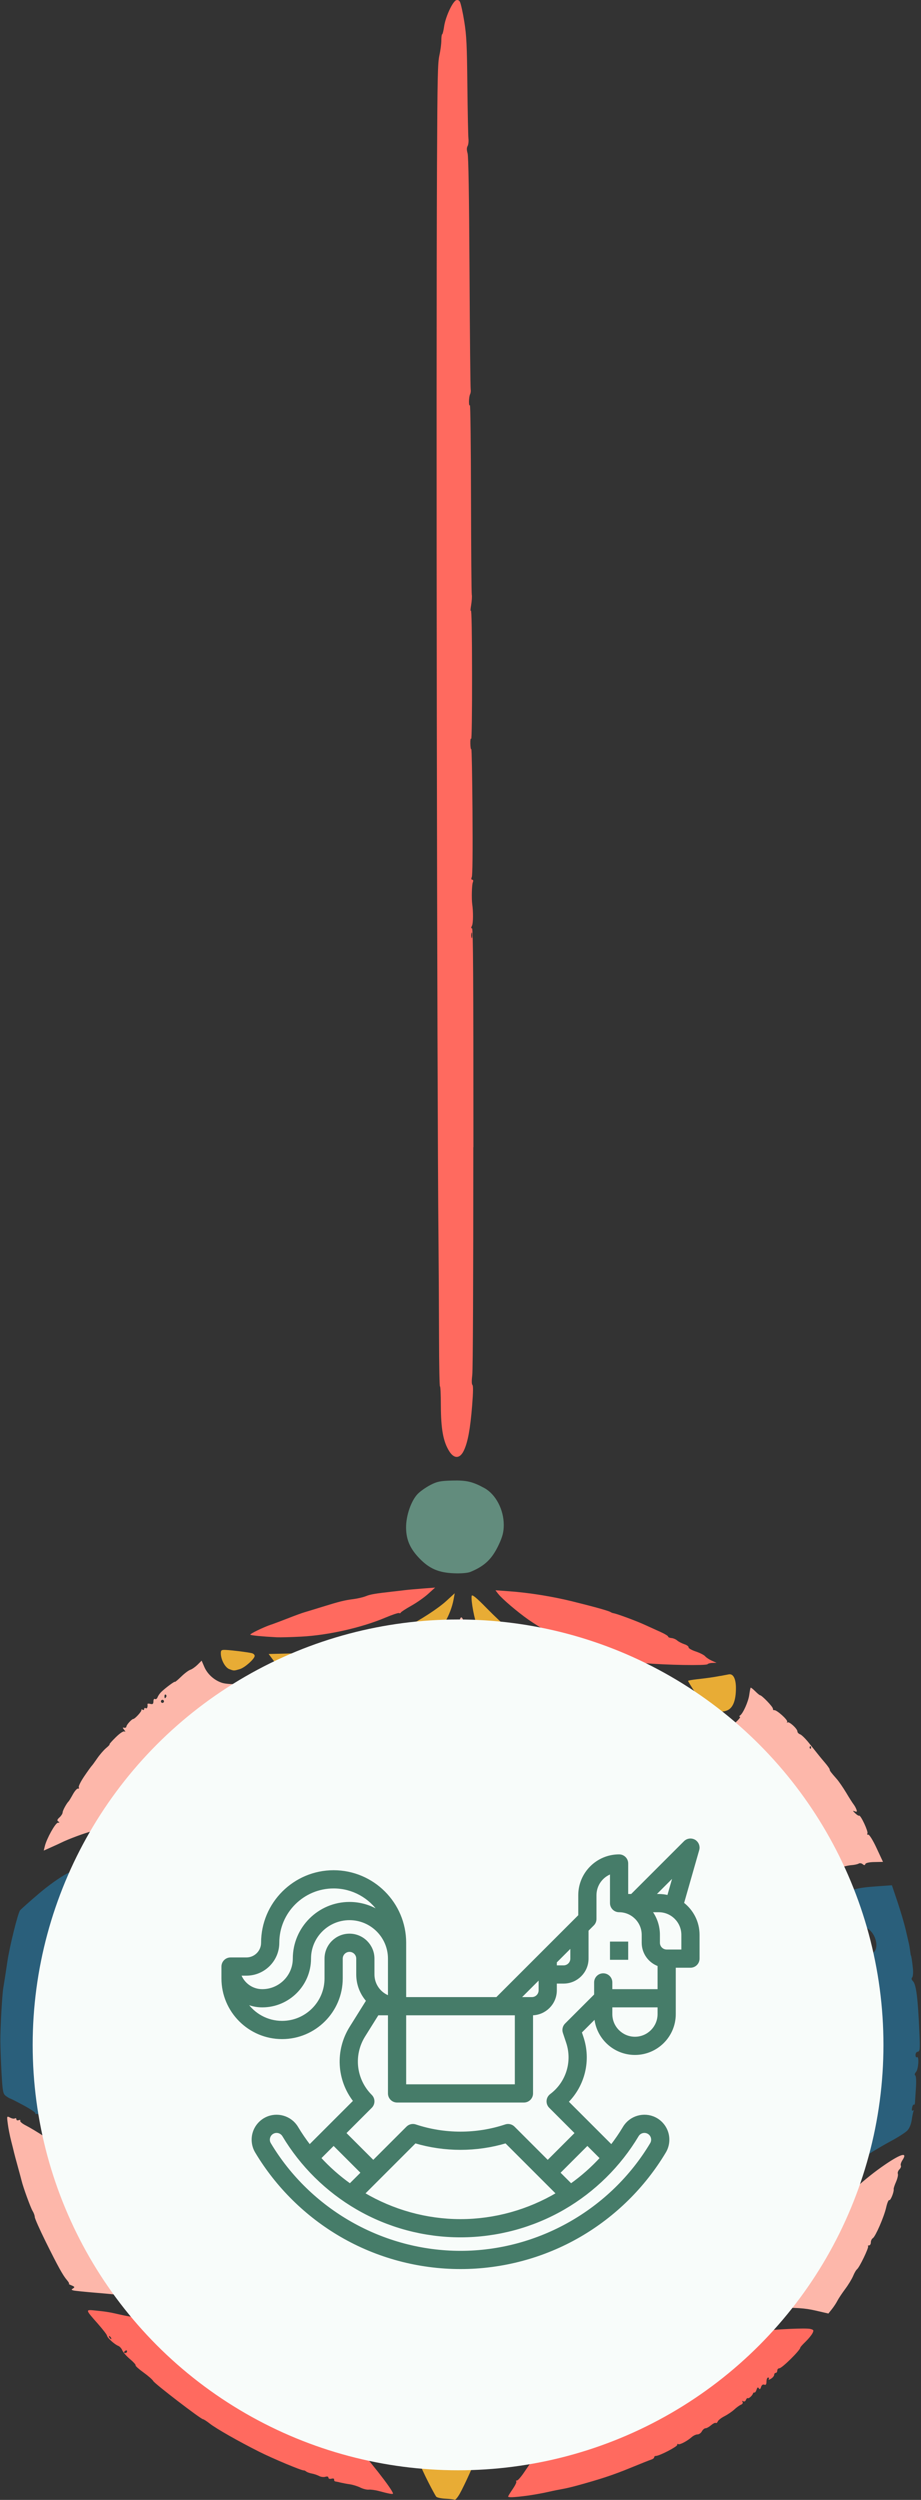 <svg xmlns="http://www.w3.org/2000/svg" width="98" height="266" viewBox="0 0 98 266" fill="none"><rect x="0" y="0" width="98" height="266" fill="#333333" stroke="none"/><g clip-path="url(#clip0_2522_2777)"><path d="M51.823 258.377C51.741 258.377 51.501 259.021 51.296 259.805C51.091 260.59 50.869 261.31 50.804 261.398C50.74 261.486 50.377 262.258 50.002 263.113C49.621 263.968 49.13 264.981 48.907 265.367C48.684 265.754 48.444 266.029 48.38 265.988C48.31 265.947 47.871 265.894 47.402 265.871C46.934 265.847 46.489 265.754 46.413 265.654C46.336 265.561 45.973 264.893 45.604 264.173C43.766 260.59 42.811 257.118 42.747 253.792C42.7 251.556 42.834 250.519 43.514 247.867C44.023 245.882 45.364 241.971 45.745 241.362C45.95 241.04 46.254 240.314 46.225 240.238C46.213 240.203 46.266 240.127 46.354 240.074C46.606 239.91 47.531 238.142 47.42 238.031C47.361 237.972 47.396 237.931 47.496 237.931C47.595 237.931 47.736 237.738 47.818 237.504C47.947 237.123 48.081 237.381 48.971 239.67C50.312 243.113 50.535 243.757 51.121 245.783C52.21 249.571 52.585 254.026 52.052 256.802C51.917 257.51 51.841 258.154 51.888 258.23C51.935 258.306 51.905 258.371 51.823 258.371V258.377ZM48.684 250.607C48.333 248.417 47.66 247.967 46.916 249.419C46.553 250.121 46.518 250.396 46.506 252.446C46.494 254.676 46.705 256.029 47.109 256.286C47.449 256.503 48.017 256.415 48.169 256.122C48.392 255.689 48.485 255.174 48.684 253.359C48.813 252.17 48.813 251.392 48.684 250.601V250.607Z" fill="#E8AC35"></path><path d="M97.669 218.317C97.522 218.317 97.417 218.457 97.417 218.656C97.417 218.855 97.487 218.949 97.569 218.896C97.821 218.738 97.733 220.173 97.47 220.465C97.329 220.623 97.294 220.776 97.388 220.834C97.481 220.893 97.511 221.461 97.458 222.198C97.411 222.895 97.364 223.592 97.358 223.738C97.353 223.891 97.3 223.984 97.235 223.943C97.177 223.908 97.089 224.054 97.048 224.277C97.001 224.523 97.036 224.64 97.136 224.576C97.23 224.517 97.259 224.54 97.212 224.622C97.165 224.704 97.077 225.12 97.019 225.542C96.954 226.004 96.773 226.467 96.55 226.695C96.351 226.906 95.561 227.415 94.793 227.825C94.026 228.235 92.925 228.885 92.34 229.271C90.923 230.208 88.399 232.24 87.819 232.907C87.093 233.744 86.267 234.787 86.238 234.904C86.221 234.962 85.898 235.343 85.518 235.753C85.137 236.162 84.821 236.566 84.821 236.648C84.821 236.953 84.528 236.602 83.913 235.554C83.568 234.962 83.017 234.189 82.689 233.832C82.362 233.475 82.121 233.159 82.156 233.124C82.192 233.089 81.799 232.614 81.29 232.064C80.78 231.514 80.288 231.11 80.195 231.168C80.101 231.227 80.072 231.197 80.125 231.11C80.283 230.852 78.409 229.195 76.558 227.954C74.316 226.449 73.127 225.817 72.494 225.805C71.985 225.793 71.083 226.069 70.919 226.291C70.872 226.355 70.304 226.759 69.66 227.199C68.395 228.053 65.989 230.43 64.905 231.882C64.536 232.374 63.781 233.627 63.224 234.664C62.668 235.7 62.182 236.578 62.141 236.619C62.1 236.66 62.012 236.619 61.954 236.52C61.889 236.42 61.714 236.168 61.561 235.952C59.705 233.381 59.242 232.761 59.073 232.62C58.961 232.532 58.809 232.333 58.721 232.187C58.066 231.028 52.128 225.056 50.646 224.066C50.078 223.691 49.422 223.381 49.188 223.381C48.667 223.381 46.933 224.722 45.405 226.303C44.169 227.579 43.941 227.843 41.669 230.577C38.882 233.938 38.524 234.377 37.751 235.425L37.008 236.426L36.651 235.993C36.451 235.758 36.083 235.231 35.831 234.827C35.204 233.832 32.973 231.069 32.791 231.069C32.709 231.069 32.645 230.975 32.645 230.858C32.645 230.624 31.72 229.757 31.474 229.757C31.386 229.757 31.363 229.681 31.421 229.593C31.474 229.505 31.404 229.429 31.257 229.429C31.111 229.429 31.035 229.359 31.087 229.277C31.14 229.195 30.683 228.697 30.074 228.17C28.692 226.988 26.912 225.583 26.783 225.583C26.731 225.583 26.526 225.43 26.321 225.243C25.805 224.763 24.886 224.511 24.283 224.687C23.563 224.892 22.186 226.127 20.681 227.919C19.463 229.365 18.228 231.145 16.705 233.633C16.36 234.195 16.026 234.658 15.962 234.658C15.897 234.658 15.716 234.47 15.569 234.242C15.417 234.014 15.218 233.879 15.118 233.938C15.019 234.002 14.978 233.979 15.031 233.897C15.083 233.815 14.849 233.452 14.515 233.094C13.473 231.988 10.931 229.617 10.457 229.306C10.211 229.142 9.784 228.803 9.514 228.551C8.677 227.766 4.139 224.833 3.904 224.921C3.781 224.968 3.723 224.944 3.77 224.874C3.817 224.798 3.249 224.417 2.511 224.019C1.773 223.621 1.135 223.299 1.088 223.293C1.041 223.293 0.842 223.176 0.649 223.036C0.321 222.807 0.28 222.591 0.168 220.664C0.104 219.499 0.045 217.96 0.04 217.239C0.028 215.846 0.221 212.263 0.356 211.49C0.473 210.787 0.596 210.003 0.783 208.738C1.012 207.157 1.902 203.556 2.136 203.27C2.241 203.141 3.12 202.356 4.086 201.531C5.111 200.652 6.381 199.745 7.125 199.358C7.828 198.995 9.122 198.51 10 198.281C11.218 197.965 11.997 197.865 13.262 197.871C15.048 197.877 16.565 198.135 17.42 198.58C17.713 198.732 18.029 198.814 18.117 198.761C18.204 198.709 18.275 198.738 18.275 198.832C18.275 198.925 18.491 199.113 18.761 199.253C19.686 199.733 21.349 201.472 22.409 203.07C22.995 203.955 23.721 204.886 24.019 205.137C25.413 206.314 26.274 206.209 27.709 204.71C29.998 202.309 31.169 201.349 33.149 200.26C33.822 199.891 34.431 199.575 34.501 199.563C34.572 199.552 34.642 199.528 34.665 199.511C34.736 199.458 35.298 199.358 36.651 199.171C37.359 199.072 38.425 199.042 39.022 199.101C40.182 199.218 42.354 199.844 43.291 200.319C43.607 200.477 44.597 201.162 45.499 201.835C46.998 202.953 48.38 204.341 49.832 206.168C50.482 206.987 51.694 207.836 52.215 207.836C52.666 207.836 53.539 206.987 54.903 205.219C56.414 203.264 57.234 202.403 58.575 201.378C59.969 200.307 61.491 199.54 62.826 199.224C63.892 198.972 65.696 198.908 66.843 199.072C68.073 199.253 70.533 200.289 71.921 201.203C73.144 202.011 74.567 203.229 74.942 203.779C75.03 203.914 75.475 204.482 75.926 205.044C76.377 205.606 77.038 206.624 77.396 207.309C77.911 208.287 78.18 208.615 78.672 208.867C79.211 209.142 79.387 209.16 79.937 208.996C80.288 208.89 80.581 208.75 80.581 208.685C80.581 208.463 84.757 204.3 85.647 203.633C86.789 202.778 88.106 202.058 89.523 201.513C91.022 200.939 91.502 200.84 93.335 200.711L94.905 200.6L95.502 202.374C95.83 203.352 96.216 204.663 96.363 205.295C96.509 205.928 96.662 206.589 96.703 206.765C96.749 206.946 96.808 207.315 96.843 207.585C96.878 207.854 96.913 208.076 96.925 208.076C96.966 208.076 97.066 208.715 97.142 209.493C97.183 209.915 97.142 210.325 97.06 210.413C96.96 210.512 96.99 210.653 97.142 210.805C97.487 211.15 97.669 212.591 97.827 216.215C97.909 218.024 97.885 218.299 97.669 218.299V218.317ZM7.166 207.263C7.061 207.327 6.979 207.409 6.979 207.45C6.979 207.585 7.125 207.52 7.242 207.333C7.313 207.216 7.289 207.186 7.172 207.263H7.166ZM7.588 205.295C7.547 205.254 7.465 205.33 7.412 205.471C7.301 205.758 7.395 205.811 7.559 205.547C7.617 205.453 7.629 205.336 7.588 205.295ZM7.81 202.784C7.717 202.784 7.635 202.86 7.635 202.948C7.635 203.035 7.67 203.111 7.705 203.111C7.74 203.111 7.822 203.035 7.881 202.948C7.939 202.86 7.904 202.784 7.81 202.784ZM8.87 211.829C8.765 213.434 9.011 216.958 9.268 217.515C9.374 217.749 9.702 218.053 9.989 218.194C10.422 218.399 10.598 218.41 10.996 218.241C11.839 217.883 11.968 217.403 11.962 214.57C11.962 212.766 11.868 211.613 11.664 210.629C11.499 209.862 11.254 209.113 11.113 208.955C10.826 208.639 10.229 208.58 9.772 208.826C9.356 209.048 8.97 210.342 8.876 211.829H8.87ZM9.883 199.253C9.836 199.206 9.76 199.323 9.713 199.505C9.667 199.686 9.661 199.839 9.696 199.839C9.813 199.839 9.971 199.341 9.877 199.253H9.883ZM10.568 198.41C10.393 198.398 10.252 198.41 10.252 198.439C10.252 198.562 10.738 198.668 10.809 198.556C10.85 198.486 10.744 198.422 10.568 198.41ZM12.811 202.186C12.237 201.695 11.388 201.542 10.797 201.823C10.539 201.946 10.188 202.309 10.018 202.637C9.737 203.158 9.725 203.311 9.901 203.902C10.059 204.429 10.241 204.645 10.744 204.903C11.095 205.085 11.482 205.225 11.593 205.219C11.997 205.202 12.46 204.938 12.87 204.499C13.192 204.154 13.274 203.896 13.262 203.311C13.25 202.713 13.157 202.485 12.811 202.186ZM33.231 229.763C33.289 229.851 33.371 229.927 33.412 229.927C33.453 229.927 33.447 229.851 33.395 229.763C33.336 229.675 33.254 229.599 33.213 229.599C33.172 229.599 33.178 229.675 33.231 229.763ZM33.775 228.557C33.746 228.539 33.57 228.416 33.389 228.282C33.073 228.053 33.073 228.053 33.348 228.381C33.506 228.569 33.588 228.768 33.523 228.826C33.465 228.885 33.459 228.937 33.512 228.937C33.629 228.937 33.851 228.604 33.769 228.551L33.775 228.557ZM33.933 229.435C33.846 229.435 33.892 229.546 34.027 229.687C34.162 229.822 34.238 230.044 34.185 230.179C34.133 230.313 34.133 230.419 34.173 230.419C34.215 230.419 34.302 230.302 34.355 230.155C34.46 229.88 34.197 229.441 33.928 229.441L33.933 229.435ZM35.491 231.83C35.55 231.888 35.602 231.841 35.602 231.719C35.602 231.596 35.556 231.549 35.491 231.607C35.432 231.666 35.432 231.765 35.491 231.824V231.83ZM35.462 218.691C35.567 219.072 35.661 219.47 35.673 219.587C35.678 219.698 35.907 219.938 36.176 220.12C36.733 220.489 36.914 220.524 36.914 220.272C36.914 220.179 36.99 220.149 37.09 220.208C37.3 220.337 37.851 219.862 38.144 219.3C38.261 219.072 38.407 218.633 38.466 218.317C38.636 217.415 38.882 214.171 38.8 213.902C38.759 213.767 38.712 213.287 38.706 212.836C38.677 211.566 38.431 210.805 37.986 210.6C37.365 210.319 36.797 210.559 36.446 211.256C36.03 212.075 35.567 213.867 35.661 214.335C35.702 214.54 35.667 214.728 35.591 214.751C35.35 214.833 35.263 217.93 35.474 218.686L35.462 218.691ZM35.122 230.6C34.9 230.185 34.8 230.155 34.853 230.53C34.876 230.682 34.987 230.84 35.099 230.875C35.257 230.928 35.263 230.87 35.122 230.6ZM39.754 205.448C39.602 204.493 39.251 203.96 38.548 203.597C37.347 202.989 36.018 203.281 35.503 204.277C35.315 204.645 35.257 205.073 35.309 205.77C35.374 206.648 35.444 206.806 35.977 207.298C36.498 207.778 36.686 207.848 37.435 207.842C37.956 207.842 38.472 207.725 38.747 207.561C39.251 207.251 39.766 206.308 39.59 206.021C39.52 205.904 39.549 205.881 39.666 205.951C39.801 206.033 39.83 205.898 39.754 205.448ZM56.098 212.321C56.039 212.38 56.086 212.432 56.209 212.432C56.332 212.432 56.379 212.386 56.32 212.321C56.262 212.263 56.162 212.263 56.104 212.321H56.098ZM56.367 210.547C56.279 210.6 56.203 210.752 56.203 210.887C56.203 211.021 56.279 211.121 56.367 211.121C56.455 211.121 56.531 210.969 56.531 210.781C56.531 210.594 56.455 210.489 56.367 210.547ZM56.578 212.327C56.525 212.38 56.619 212.421 56.795 212.415C56.988 212.409 57.023 212.368 56.894 212.315C56.777 212.269 56.637 212.274 56.578 212.327ZM57.105 211.121C57.047 211.033 56.965 210.957 56.924 210.957C56.883 210.957 56.888 211.033 56.941 211.121C56.994 211.209 57.082 211.285 57.123 211.285C57.164 211.285 57.158 211.209 57.105 211.121ZM63.834 219.289C63.951 219.611 64.044 220.02 64.05 220.202C64.05 220.383 64.173 220.7 64.314 220.899C64.659 221.39 65.292 221.361 65.778 220.834C66.58 219.968 67.218 216.707 67.136 213.867C67.089 212.181 67.043 211.923 66.756 211.706C66.234 211.314 65.707 211.402 65.122 211.988C64.349 212.76 63.892 214.335 63.746 216.753C63.658 218.182 63.681 218.861 63.834 219.289ZM65.333 204.253C64.876 204.253 64.595 204.382 64.161 204.786C63.453 205.459 63.154 206.42 63.424 207.21C63.623 207.801 64.226 208.492 64.823 208.802C65.022 208.908 65.397 208.99 65.66 208.99C66.597 208.99 67.657 207.719 67.657 206.601C67.657 205.371 66.551 204.253 65.338 204.247L65.333 204.253ZM83.076 220.975C83.035 221.133 83.035 221.355 83.076 221.467C83.123 221.578 83.158 221.449 83.152 221.18C83.152 220.91 83.111 220.817 83.07 220.981L83.076 220.975ZM83.246 213.135C83.187 213.194 83.187 213.293 83.246 213.352C83.304 213.41 83.357 213.363 83.357 213.24C83.357 213.118 83.31 213.071 83.246 213.129V213.135ZM83.503 216.402C83.386 216.203 83.252 216.074 83.211 216.121C83.17 216.162 83.263 216.326 83.427 216.484C83.708 216.753 83.714 216.748 83.503 216.408V216.402ZM92.498 205.33C91.69 204.645 90.624 204.839 90.062 205.764C89.564 206.578 89.635 207.151 90.32 207.79C90.741 208.188 91.046 208.334 91.426 208.328C92.205 208.311 93.002 207.901 93.177 207.427C93.412 206.806 93.095 205.834 92.498 205.33ZM93.09 212.866C92.966 212.163 92.779 211.484 92.668 211.355C92.375 211.004 91.608 211.068 91.128 211.49C90.612 211.935 90.314 213.012 90.056 215.372C89.951 216.314 89.845 217.234 89.81 217.415C89.781 217.597 89.752 218.135 89.746 218.609C89.74 219.201 89.675 219.441 89.552 219.365C89.453 219.306 89.488 219.435 89.635 219.652C89.781 219.874 89.863 220.085 89.828 220.126C89.787 220.167 89.716 220.758 89.67 221.443C89.594 222.532 89.623 222.743 89.916 223.118C90.097 223.352 90.396 223.545 90.571 223.545C91.011 223.545 91.655 222.872 92.03 222.011C92.358 221.273 92.908 219.101 93.095 217.825C93.312 216.338 93.306 214.113 93.09 212.872V212.866Z" fill="#2A5F7B"></path><path d="M50.364 122.074C50.364 136.12 50.323 145.734 50.253 146.296C50.177 146.94 50.183 147.274 50.271 147.368C50.358 147.461 50.353 148.094 50.241 149.522C50.042 152.04 49.779 153.468 49.351 154.358C48.935 155.225 48.315 155.248 47.794 154.405C47.161 153.387 46.921 152.069 46.909 149.546C46.909 148.345 46.862 147.432 46.816 147.526C46.769 147.619 46.722 145.225 46.716 142.215C46.71 139.2 46.681 134.569 46.658 131.922C46.499 115.324 46.394 39.403 46.499 17.529C46.546 8.068 46.576 6.686 46.757 5.878C46.868 5.375 46.962 4.666 46.962 4.303C46.962 3.94 47.003 3.647 47.05 3.647C47.097 3.647 47.191 3.279 47.255 2.822C47.39 1.885 48.04 0.404 48.467 0.064C48.625 -0.059 48.842 -0 48.941 0.199C49.041 0.398 49.252 1.352 49.404 2.312C49.644 3.817 49.685 4.754 49.732 9.128C49.761 11.915 49.814 14.432 49.843 14.725C49.878 15.012 49.843 15.375 49.761 15.527C49.65 15.738 49.65 15.931 49.755 16.323C49.849 16.68 49.913 20.609 49.96 29.005C49.995 35.697 50.054 41.294 50.083 41.447C50.112 41.599 50.083 41.827 50.019 41.956C49.954 42.085 49.902 42.436 49.902 42.746C49.902 43.057 49.949 43.215 50.001 43.109C50.054 43.004 50.107 47.425 50.118 52.934C50.13 58.443 50.165 63.098 50.2 63.28C50.236 63.461 50.2 63.959 50.13 64.398C50.054 64.831 50.048 65.089 50.107 64.972C50.177 64.831 50.224 67.355 50.23 71.787C50.236 75.862 50.194 78.737 50.136 78.619C50.077 78.508 50.036 78.737 50.048 79.135C50.06 79.533 50.101 79.784 50.148 79.703C50.194 79.615 50.247 82.583 50.276 86.301C50.306 90.751 50.282 93.145 50.2 93.327C50.124 93.497 50.142 93.602 50.253 93.608C50.358 93.614 50.382 93.725 50.312 93.889C50.206 94.123 50.165 95.634 50.247 96.196C50.364 96.998 50.353 98.233 50.23 98.479C50.118 98.708 50.112 98.778 50.23 98.784C50.341 98.784 50.376 103.977 50.376 122.074H50.364ZM50.171 99.281C50.13 99.416 50.13 99.638 50.171 99.773C50.212 99.908 50.247 99.797 50.247 99.527C50.247 99.258 50.212 99.147 50.171 99.281Z" fill="#FF6A5F"></path><path d="M53.017 169.605L52.719 169.213L54.177 169.318C56.303 169.471 58.809 169.874 60.952 170.407C63.3 170.987 64.747 171.397 64.957 171.526C65.045 171.584 65.192 171.643 65.285 171.654C65.666 171.719 67.651 172.451 68.559 172.866C69.098 173.112 69.888 173.469 70.316 173.663C70.743 173.856 71.094 174.072 71.094 174.143C71.094 174.213 71.253 174.277 71.44 174.295C71.627 174.307 71.909 174.424 72.055 174.553C72.201 174.681 72.541 174.857 72.816 174.951C73.085 175.039 73.29 175.191 73.267 175.284C73.249 175.378 73.589 175.577 74.028 175.724C74.468 175.87 74.924 176.104 75.035 176.239C75.147 176.373 75.469 176.584 75.744 176.707L76.248 176.93L75.808 176.941C75.568 176.947 75.334 177.012 75.293 177.076C75.188 177.246 70.755 177.17 68.553 176.959C67.558 176.865 66.012 176.602 65.121 176.368C63.575 175.969 61.549 175.296 60.911 174.962C60.753 174.88 60.548 174.851 60.46 174.91C60.372 174.962 60.302 174.927 60.302 174.834C60.302 174.74 60.232 174.658 60.144 174.658C59.933 174.658 57.415 173.165 56.244 172.351C55.073 171.531 53.416 170.12 53.023 169.605H53.017Z" fill="#FF6A5F"></path><path d="M28.896 172.854C29.119 172.778 29.892 172.486 30.612 172.205C31.332 171.923 32.141 171.625 32.41 171.549C32.679 171.473 33.528 171.209 34.29 170.975C36.099 170.413 36.655 170.272 37.627 170.149C38.072 170.091 38.658 169.95 38.933 169.839C39.402 169.646 39.935 169.558 41.809 169.347C42.213 169.3 42.804 169.236 43.114 169.195C43.431 169.154 44.274 169.084 44.994 169.025L46.3 168.926L45.562 169.593C45.158 169.962 44.35 170.53 43.764 170.858C43.179 171.186 42.675 171.514 42.646 171.584C42.617 171.66 42.535 171.683 42.465 171.637C42.394 171.596 41.738 171.812 41.006 172.123C38.465 173.194 34.922 173.996 32.07 174.143C30.993 174.201 29.816 174.23 29.453 174.213C27.883 174.131 26.718 174.02 26.636 173.938C26.554 173.856 28.065 173.124 28.879 172.854H28.896Z" fill="#FF6A5F"></path><path d="M48.275 167.403C46.682 167.338 45.704 166.917 44.667 165.857C43.642 164.803 43.221 163.855 43.209 162.555C43.197 161.261 43.76 159.651 44.468 158.937C44.737 158.667 45.329 158.252 45.792 158.012C46.494 157.643 46.869 157.567 48.122 157.537C49.627 157.496 50.295 157.654 51.536 158.334C52.748 158.995 53.609 160.635 53.603 162.262C53.603 163.006 53.474 163.498 53.088 164.329C52.368 165.875 51.589 166.624 50.06 167.256C49.768 167.379 49.047 167.438 48.263 167.403H48.275Z" fill="#628C7D"></path><path d="M52.632 174.604C51.66 174.54 51.373 174.3 50.81 173.094C50.494 172.414 50.096 170.301 50.19 169.809C50.225 169.616 50.705 170.008 51.794 171.126C52.649 171.999 53.697 172.982 54.131 173.31L54.91 173.907L54.213 174.282C53.674 174.575 53.317 174.645 52.638 174.598L52.632 174.604Z" fill="#E8AC35"></path><path d="M76.65 178.329C76.966 178.27 77.371 178.194 77.552 178.159C78.032 178.071 78.319 178.645 78.308 179.687C78.296 180.888 78.021 181.637 77.493 181.936C76.89 182.275 75.942 182.135 75.233 181.596C74.911 181.35 74.326 180.653 73.933 180.039C73.535 179.43 73.213 178.897 73.213 178.856C73.213 178.815 73.635 178.739 74.156 178.68C75.268 178.557 75.871 178.47 76.65 178.323V178.329Z" fill="#E8AC35"></path><path d="M68.225 181.351C66.591 181.362 65.619 180.73 64.811 179.126C64.442 178.4 64.472 178.201 64.917 178.33C65.42 178.476 66.351 178.564 69.098 178.734C70.386 178.815 71.469 178.909 71.504 178.944C71.668 179.108 70.55 180.484 69.918 180.888C69.35 181.251 69.016 181.345 68.231 181.351H68.225Z" fill="#E8AC35"></path><path d="M24.4 177.603C23.949 177.433 23.498 176.59 23.498 175.917C23.498 175.583 23.574 175.536 24.031 175.56C24.751 175.595 26.455 175.812 26.812 175.911C26.971 175.952 27.099 176.081 27.099 176.192C27.099 176.508 26.057 177.439 25.53 177.597C24.886 177.791 24.892 177.791 24.406 177.603H24.4Z" fill="#E8AC35"></path><path d="M58.995 179.142C58.375 179.001 57.397 178.229 57.051 177.602C56.647 176.87 56.161 175.383 56.231 175.09C56.272 174.926 56.671 175.084 57.672 175.664C59.054 176.46 60.483 177.081 61.267 177.222C61.49 177.263 61.771 177.391 61.894 177.508C62.07 177.684 61.97 177.807 61.32 178.229C60.887 178.504 60.272 178.849 59.962 178.984C59.645 179.124 59.212 179.195 58.99 179.148L58.995 179.142Z" fill="#E8AC35"></path><path d="M44.596 174.324C43.929 174.324 43.531 174.231 43.056 173.938L42.412 173.546L43.138 173.183C44.702 172.392 46.599 171.163 47.472 170.367L48.385 169.529L48.268 170.173C47.969 171.819 46.874 173.716 46.008 174.096C45.727 174.219 45.088 174.319 44.596 174.324Z" fill="#E8AC35"></path><path d="M33.78 175.91C33.891 175.98 33.171 177.028 32.709 177.467C32.457 177.707 32.064 177.983 31.836 178.07C31.613 178.158 31.198 178.24 30.911 178.24C30.36 178.252 30.126 178.053 29.154 176.753L28.586 175.992L31.151 175.933C32.562 175.898 33.739 175.892 33.774 175.91H33.78Z" fill="#E8AC35"></path><path d="M37.276 177.023C36.544 176.801 35.438 176.063 35.438 175.794C35.438 175.712 35.602 175.606 35.806 175.56C36.011 175.513 36.667 175.366 37.27 175.232C37.873 175.097 38.793 174.839 39.308 174.658C39.829 174.476 40.345 174.324 40.462 174.324C40.766 174.324 40.719 174.775 40.327 175.589C39.952 176.356 39.542 176.695 38.594 177.023C38.102 177.193 37.856 177.193 37.282 177.017L37.276 177.023Z" fill="#E8AC35"></path><path d="M91.21 241.45C91.11 241.509 90.922 241.825 90.788 242.153C90.653 242.481 90.267 243.119 89.927 243.57C89.593 244.021 89.219 244.583 89.101 244.817C88.984 245.051 88.721 245.449 88.516 245.707L88.147 246.17L86.771 245.853C85.658 245.596 84.791 245.537 82.209 245.543C79.586 245.543 78.672 245.613 77.079 245.924C75.246 246.275 72.711 246.931 71.985 247.241C71.803 247.317 71.434 247.475 71.165 247.592C70.895 247.709 70.614 247.791 70.544 247.774C70.257 247.704 66.269 249.46 64.6 250.391C63.623 250.935 62.785 251.427 62.738 251.486C62.691 251.544 62.44 251.702 62.182 251.837C61.918 251.972 61.491 252.282 61.233 252.522C60.976 252.762 60.706 252.967 60.648 252.979C60.419 253.008 58.545 254.63 57.491 255.713C56.894 256.328 56.039 257.341 55.588 257.973C54.452 259.56 53.398 261.316 53.492 261.468C53.533 261.539 53.474 261.591 53.363 261.591C53.211 261.591 53.281 261.17 53.609 260.069C53.855 259.232 54.183 257.973 54.335 257.276C54.698 255.578 54.698 251.948 54.335 249.876C54.048 248.23 53.304 245.174 53.129 244.887C53.07 244.794 53 244.577 52.971 244.401C52.941 244.226 52.842 243.991 52.742 243.869C52.643 243.751 52.602 243.652 52.654 243.652C52.766 243.652 52.151 242.106 51.226 240.057C50.839 239.202 50.289 237.949 50.002 237.276C49.715 236.603 49.281 235.754 49.03 235.396C48.702 234.916 48.45 234.729 48.087 234.694C47.671 234.653 47.489 234.77 46.927 235.437C46.558 235.871 45.985 236.772 45.651 237.44C45.317 238.107 44.866 238.927 44.649 239.272C44.433 239.612 44.257 239.998 44.257 240.127C44.257 240.256 44.199 240.385 44.122 240.414C43.935 240.49 42.922 242.902 42.213 244.963C41.241 247.797 40.521 251.269 40.492 253.301C40.462 255.385 40.515 256.357 40.749 257.838C40.896 258.758 40.984 259.595 40.954 259.688C40.925 259.782 40.445 259.29 39.889 258.588C37.804 255.953 34.472 252.85 31.772 251.035C29.811 249.718 28.897 249.22 26.268 248.031C23.621 246.837 17.853 244.963 16.125 244.735C15.809 244.694 15.183 244.583 14.738 244.495C14.287 244.407 13.812 244.331 13.672 244.331C13.537 244.331 13.262 244.296 13.063 244.249C12.864 244.202 11.652 244.079 10.363 243.974C9.081 243.869 7.921 243.751 7.787 243.71C7.576 243.646 7.576 243.617 7.787 243.488C7.974 243.371 7.945 243.312 7.617 243.178C7.394 243.09 7.265 243.014 7.336 243.008C7.4 243.008 7.312 242.832 7.137 242.627C6.697 242.124 6.176 241.175 4.841 238.482C4.215 237.212 3.699 236.052 3.699 235.9C3.699 235.748 3.594 235.461 3.471 235.262C3.266 234.94 2.458 232.721 2.3 232.047C2.265 231.907 2.089 231.24 1.902 230.566C1.714 229.893 1.533 229.208 1.497 229.05C1.462 228.892 1.322 228.33 1.187 227.803C1.052 227.276 0.888 226.456 0.83 225.988C0.719 225.15 0.724 225.139 1.07 225.32C1.263 225.426 1.497 225.467 1.585 225.408C1.673 225.355 1.743 225.396 1.743 225.502C1.743 225.607 1.855 225.648 1.995 225.595C2.136 225.543 2.206 225.566 2.153 225.654C2.101 225.742 2.37 225.97 2.756 226.163C3.143 226.357 4.068 226.913 4.812 227.399C5.556 227.885 6.206 228.277 6.252 228.277C6.299 228.277 6.645 228.517 7.02 228.81C9.707 230.9 13.28 234.313 14.521 235.988C15.206 236.907 15.434 237.106 15.809 237.106C16.395 237.106 17.156 236.462 17.718 235.496C17.964 235.08 18.708 233.927 19.375 232.937C21.021 230.502 22.707 228.376 24.259 226.772C24.757 226.257 24.886 226.198 25.132 226.368C25.717 226.778 28.306 229.032 28.874 229.624C29.196 229.963 29.553 230.238 29.658 230.238C29.764 230.238 29.858 230.314 29.858 230.414C29.858 230.514 30.144 230.894 30.49 231.275C31.919 232.82 32.305 233.277 32.311 233.4C32.311 233.476 32.405 233.482 32.516 233.418C32.627 233.353 32.668 233.359 32.604 233.429C32.539 233.5 33.055 234.302 33.746 235.215C34.437 236.128 35.11 237.071 35.233 237.311C35.356 237.551 35.538 237.733 35.637 237.715C35.731 237.697 35.813 237.826 35.819 238.002C35.831 238.4 36.814 239.091 37.189 238.956C37.663 238.786 37.903 238.541 38.887 237.194C39.414 236.474 39.894 235.812 39.965 235.724C40.872 234.524 41.282 233.868 41.183 233.775C41.118 233.71 41.142 233.681 41.241 233.71C41.388 233.757 42.846 232.194 43.355 231.439C43.443 231.304 43.742 230.964 44.011 230.683C44.281 230.402 44.872 229.735 45.317 229.208C45.768 228.681 46.377 228.025 46.67 227.744C46.962 227.463 47.167 227.147 47.126 227.03C47.08 226.913 47.156 226.813 47.296 226.813C47.437 226.813 47.917 226.444 48.374 225.994C48.825 225.543 49.229 225.174 49.27 225.174C49.311 225.174 50.054 225.789 50.927 226.544C52.801 228.166 55.049 230.467 56.543 232.288C57.784 233.804 59.957 236.714 59.957 236.866C59.957 236.925 59.875 236.919 59.769 236.854C59.652 236.784 59.623 236.808 59.699 236.93C59.763 237.036 59.88 237.083 59.951 237.036C60.027 236.989 60.314 237.311 60.595 237.744C61.473 239.114 62.047 239.436 62.598 238.886C62.762 238.722 62.896 238.517 62.896 238.435C62.896 238.277 64.829 235.478 66.404 233.353C67.282 232.17 69.636 229.635 70.679 228.757C70.954 228.523 71.516 228.136 71.926 227.896L72.664 227.463L74.971 229.179C76.242 230.121 77.917 231.538 78.695 232.329C80.253 233.915 81.887 235.941 82.601 237.194C83.24 238.301 83.942 238.921 84.575 238.921C85.207 238.921 85.67 238.5 87.526 236.404C89.909 233.716 92.018 231.79 94.214 230.297C95.906 229.149 96.597 228.974 96.029 229.846C95.877 230.074 95.8 230.338 95.853 230.426C95.906 230.514 95.841 230.695 95.701 230.836C95.566 230.97 95.49 231.181 95.537 231.304C95.584 231.427 95.496 231.807 95.344 232.159C95.192 232.504 95.074 232.855 95.092 232.932C95.15 233.201 94.758 234.185 94.624 234.103C94.547 234.056 94.401 234.407 94.296 234.875C94.061 235.906 93.159 237.973 92.873 238.154C92.755 238.224 92.662 238.429 92.662 238.605C92.662 238.781 92.574 238.921 92.469 238.921C92.363 238.921 92.316 238.962 92.369 239.015C92.48 239.126 91.432 241.304 91.192 241.456L91.21 241.45ZM12.266 233.903C12.208 233.962 12.208 234.062 12.266 234.12C12.325 234.179 12.378 234.132 12.378 234.009C12.378 233.886 12.331 233.839 12.266 233.898V233.903ZM23.574 231.626C23.17 232.241 23.322 232.879 23.972 233.312C24.277 233.517 24.704 233.687 24.921 233.687C25.518 233.687 26.116 232.996 26.116 232.305C26.116 230.929 24.347 230.455 23.58 231.626H23.574ZM39.391 251.726C38.694 251.216 38.425 251.17 38.331 251.521C38.284 251.697 38.319 251.837 38.407 251.837C38.495 251.837 38.518 251.907 38.466 252.001C38.407 252.095 38.477 252.118 38.624 252.065C38.817 251.989 38.834 251.913 38.7 251.749C38.553 251.574 38.594 251.568 38.94 251.726C39.168 251.831 39.362 252.007 39.362 252.118C39.362 252.411 39.643 252.522 39.742 252.27C39.789 252.147 39.631 251.907 39.391 251.732V251.726ZM50.646 230.25C50.558 230.115 50.488 230.063 50.482 230.139C50.482 230.215 50.365 230.156 50.224 230.016C49.961 229.752 48.907 229.67 48.585 229.881C48.303 230.069 48.028 230.677 48.028 231.105C48.028 231.562 48.544 232.165 49.117 232.381C49.34 232.463 49.586 232.533 49.662 232.533C49.738 232.533 50.031 232.34 50.306 232.112C50.699 231.778 50.81 231.562 50.81 231.087C50.81 230.759 50.734 230.379 50.646 230.244V230.25ZM56.607 243.939C56.548 243.775 56.455 243.687 56.402 243.74C56.349 243.792 56.402 243.921 56.513 244.032C56.677 244.191 56.695 244.173 56.607 243.939ZM66.931 237.258C67.001 237.141 66.978 237.112 66.861 237.188C66.755 237.252 66.673 237.334 66.673 237.375C66.673 237.51 66.82 237.446 66.937 237.258H66.931ZM66.345 237.212C66.345 237.346 66.492 237.282 66.609 237.094C66.679 236.977 66.656 236.948 66.539 237.024C66.433 237.089 66.351 237.171 66.351 237.212H66.345ZM66.597 236.409C66.439 236.351 66.392 236.398 66.451 236.556C66.556 236.831 66.615 236.849 66.744 236.644C66.79 236.562 66.726 236.456 66.597 236.409ZM67.218 236.21C67.118 235.953 66.837 235.882 66.837 236.117C66.837 236.199 66.943 236.304 67.072 236.351C67.23 236.409 67.276 236.363 67.218 236.204V236.21ZM73.542 232.873C73.068 232.621 72.119 232.674 71.821 232.978C71.674 233.125 71.481 233.429 71.393 233.652C71.276 233.956 71.305 234.161 71.51 234.471C71.663 234.7 71.967 235.057 72.195 235.268C72.424 235.478 72.769 235.648 72.974 235.648C73.349 235.648 74.192 234.817 74.192 234.448C74.192 233.921 73.817 233.014 73.542 232.867V232.873Z" fill="#FDB7AA"></path><path d="M19.152 247.609C19.217 247.668 19.264 247.773 19.252 247.843C19.229 247.978 20.962 248.558 21.401 248.563C21.553 248.563 21.7 248.622 21.729 248.692C21.758 248.763 22.338 249.032 23.012 249.289C23.685 249.547 24.68 249.974 25.219 250.238C26.168 250.7 30.776 253.687 31.104 254.055C31.192 254.155 31.819 254.682 32.492 255.226C33.833 256.304 36.252 258.511 37.376 259.682C39.016 261.392 41.815 264.951 41.815 265.326C41.815 265.426 41.405 265.349 40.263 265.045C39.906 264.951 39.443 264.887 39.238 264.91C39.033 264.934 38.629 264.828 38.342 264.688C38.049 264.541 37.552 264.389 37.241 264.342C36.925 264.301 36.486 264.214 36.258 264.161C36.035 264.102 35.777 264.05 35.684 264.038C35.596 264.026 35.537 263.938 35.555 263.839C35.572 263.734 35.455 263.693 35.268 263.745C35.081 263.792 34.946 263.745 34.946 263.634C34.946 263.517 34.823 263.482 34.624 263.54C34.448 263.599 34.144 263.558 33.956 263.458C33.763 263.359 33.417 263.236 33.177 263.195C32.943 263.154 32.674 263.054 32.58 262.978C32.486 262.902 32.375 262.849 32.328 262.861C32.158 262.914 29.061 261.62 27.579 260.876C25.325 259.74 23.012 258.423 22.326 257.884C21.998 257.627 21.671 257.416 21.6 257.416C21.378 257.416 16.471 253.651 16.312 253.359C16.23 253.206 15.756 252.791 15.258 252.434C14.761 252.076 14.386 251.737 14.427 251.678C14.462 251.62 14.193 251.321 13.829 251.017C13.466 250.712 13.098 250.296 13.016 250.092C12.934 249.887 12.74 249.67 12.582 249.611C12.196 249.465 11.388 248.733 11.388 248.528C11.388 248.441 10.96 247.878 10.439 247.287C9.045 245.706 9.051 245.741 10.181 245.853C11.165 245.952 11.651 246.022 12.371 246.192C13.619 246.485 14.263 246.579 14.398 246.497C14.479 246.444 14.497 246.485 14.438 246.584C14.374 246.69 14.45 246.766 14.62 246.766C15.018 246.766 15.516 246.866 15.809 246.988C16.113 247.117 17.56 247.492 18.38 247.656C18.491 247.679 18.631 247.75 18.696 247.808C18.76 247.873 18.912 247.919 19.035 247.919C19.17 247.919 19.217 247.837 19.147 247.714C19.082 247.603 19.082 247.556 19.147 247.621L19.152 247.609ZM11.803 248.727C11.751 248.64 11.663 248.563 11.622 248.563C11.581 248.563 11.587 248.64 11.639 248.727C11.698 248.815 11.78 248.891 11.821 248.891C11.862 248.891 11.856 248.815 11.803 248.727ZM13.355 250.121C13.267 250.179 13.191 250.256 13.191 250.297C13.191 250.337 13.267 250.367 13.355 250.367C13.443 250.367 13.519 250.291 13.519 250.191C13.519 250.092 13.443 250.062 13.355 250.121Z" fill="#FF6A5F"></path><path d="M78.847 255.871C78.694 255.93 78.378 256.158 78.144 256.375C77.904 256.597 77.435 256.919 77.09 257.095C76.75 257.27 76.428 257.516 76.375 257.651C76.323 257.78 76.229 257.856 76.159 257.809C76.088 257.768 75.866 257.879 75.661 258.055C75.456 258.231 75.192 258.377 75.075 258.377C74.958 258.377 74.783 258.523 74.683 258.705C74.589 258.886 74.379 259.033 74.215 259.033C74.051 259.033 73.781 259.162 73.6 259.32C73.114 259.753 72.282 260.18 72.165 260.063C72.106 260.005 72.06 260.046 72.06 260.151C72.06 260.338 70.162 261.322 69.793 261.322C69.688 261.322 69.606 261.386 69.606 261.468C69.606 261.55 69.477 261.656 69.319 261.703C69.161 261.749 68.142 262.159 67.053 262.604C65.226 263.354 63.914 263.787 61.349 264.49C60.81 264.636 60.16 264.788 59.909 264.829C59.657 264.87 58.919 265.017 58.275 265.163C57.625 265.309 56.618 265.485 56.032 265.561C54.662 265.737 54.07 265.76 54.07 265.643C54.07 265.59 54.287 265.233 54.556 264.847C54.82 264.46 54.995 264.097 54.937 264.039C54.878 263.98 54.914 263.933 55.013 263.933C55.113 263.933 55.476 263.512 55.821 262.991C57.367 260.69 58.509 259.302 60.365 257.458C62.643 255.192 64.763 253.699 67.884 252.159C69.676 251.275 73.822 249.595 74.584 249.448C74.753 249.413 75.122 249.314 75.403 249.22C76.44 248.88 79.549 248.207 80.738 248.061C82.571 247.838 85.757 247.692 86.225 247.809C86.588 247.903 86.611 247.955 86.448 248.277C86.342 248.476 86.014 248.88 85.71 249.173C85.405 249.466 85.159 249.741 85.159 249.788C85.171 250.057 83.209 251.995 82.928 251.995C82.805 251.995 82.706 252.106 82.706 252.241C82.706 252.376 82.629 252.487 82.542 252.487C82.454 252.487 82.378 252.581 82.378 252.692C82.378 252.803 82.225 252.996 82.032 253.113C81.845 253.231 81.739 253.248 81.798 253.154C81.856 253.061 81.827 252.979 81.734 252.979C81.64 252.979 81.558 253.172 81.558 253.406C81.558 253.711 81.487 253.804 81.324 253.74C81.177 253.681 81.043 253.781 80.978 253.992C80.902 254.238 80.832 254.273 80.744 254.126C80.65 253.98 80.586 254.015 80.504 254.267C80.445 254.454 80.346 254.595 80.281 254.577C80.217 254.554 80.152 254.595 80.129 254.665C80.065 254.893 79.678 255.245 79.573 255.174C79.514 255.139 79.42 255.227 79.368 255.368C79.315 255.508 79.186 255.573 79.081 255.502C78.964 255.432 78.934 255.455 79.01 255.573C79.075 255.678 79.01 255.807 78.852 255.865L78.847 255.871Z" fill="#FF6A5F"></path><path d="M25.817 199.587C25.741 198.229 26.092 194.757 26.45 193.352C26.613 192.708 26.912 191.865 27.111 191.472C27.468 190.776 27.474 190.77 27.627 191.174C27.714 191.396 27.744 192.28 27.697 193.135C27.562 195.471 26.918 198.264 26.092 200.079C25.876 200.559 25.87 200.553 25.817 199.587Z" fill="#E8AC35"></path><path d="M51.378 203.241C51.331 203.194 51.08 202.046 50.816 200.694C50.219 197.591 50.061 195.319 50.307 193.299C50.5 191.677 50.927 189.915 51.15 189.774C51.22 189.727 51.39 189.932 51.525 190.231C52.017 191.314 52.28 192.356 52.415 193.75C52.672 196.384 52.508 198.404 51.782 201.677C51.607 202.462 51.466 203.159 51.466 203.217C51.466 203.276 51.425 203.287 51.378 203.241Z" fill="#E8AC35"></path><path d="M78.344 196.532C78.233 195.068 78.368 193.206 78.614 192.808C78.737 192.603 78.801 192.621 79.006 192.896C79.141 193.078 79.398 193.663 79.574 194.202C80.452 196.901 80.482 199.98 79.656 203.974C79.498 204.741 79.31 204.325 79.193 202.955C79.129 202.235 79.012 201.608 78.936 201.555C78.854 201.509 78.83 201.368 78.871 201.251C78.918 201.134 78.842 200.332 78.701 199.471C78.561 198.61 78.403 197.287 78.344 196.532Z" fill="#E8AC35"></path><path d="M24.488 200.027C24.482 200.419 24.33 200.313 22.86 198.85C21.97 197.966 20.682 196.871 19.991 196.42C16.928 194.423 13.479 193.885 9.813 194.839C8.97 195.056 7.278 195.688 6.522 196.063C6.37 196.139 5.89 196.361 5.451 196.555L4.654 196.912L4.766 196.455C4.959 195.641 5.896 193.955 6.159 193.949C6.353 193.949 6.364 193.914 6.206 193.815C6.048 193.715 6.077 193.61 6.329 193.381C6.511 193.217 6.663 192.983 6.663 192.854C6.663 192.655 7.084 191.882 7.313 191.66C7.36 191.613 7.559 191.285 7.758 190.922C7.957 190.565 8.197 190.29 8.303 190.313C8.402 190.337 8.443 190.284 8.384 190.185C8.326 190.091 8.589 189.558 8.97 188.996C9.351 188.434 9.708 187.942 9.761 187.895C9.813 187.848 10.071 187.497 10.335 187.111C10.598 186.724 11.025 186.227 11.289 186.004C11.553 185.787 11.716 185.606 11.658 185.606C11.599 185.606 11.892 185.272 12.308 184.862C12.765 184.412 13.139 184.166 13.257 184.242C13.368 184.312 13.356 184.242 13.221 184.072C13.028 183.832 13.028 183.797 13.216 183.838C13.339 183.867 13.444 183.809 13.45 183.715C13.456 183.527 14.024 182.907 14.182 182.907C14.352 182.907 15.095 182.093 15.049 181.953C15.025 181.876 15.078 181.865 15.171 181.923C15.265 181.982 15.341 181.947 15.341 181.841C15.341 181.736 15.417 181.707 15.505 181.759C15.646 181.847 15.734 181.648 15.693 181.326C15.687 181.267 15.822 181.256 16.003 181.303C16.249 181.367 16.325 181.303 16.325 181.033C16.325 180.834 16.401 180.723 16.489 180.782C16.577 180.84 16.706 180.758 16.764 180.6C16.823 180.442 16.993 180.196 17.139 180.05C17.549 179.64 18.615 178.849 18.615 178.955C18.615 179.007 18.907 178.762 19.265 178.416C19.622 178.065 20.067 177.731 20.248 177.673C20.436 177.614 20.781 177.368 21.021 177.134L21.455 176.701L21.736 177.356C22.064 178.129 22.79 178.791 23.622 179.06C23.949 179.166 24.675 179.224 25.244 179.189C26.017 179.142 26.438 179.013 26.953 178.674L27.633 178.223L28.131 178.644C28.98 179.359 29.952 179.71 31.082 179.71C31.919 179.71 32.271 179.622 32.95 179.23C33.723 178.785 34.431 178.106 34.789 177.474C34.923 177.239 34.982 177.245 35.404 177.538C36.34 178.182 37.418 178.574 38.261 178.574C39.877 178.574 41.382 177.345 41.839 175.653C42.021 174.968 42.038 174.956 42.384 175.214C42.993 175.658 43.807 175.975 44.615 176.068C45.189 176.139 45.581 176.068 46.149 175.822C46.571 175.635 46.91 175.401 46.91 175.301C46.91 175.202 46.975 175.161 47.057 175.214C47.361 175.401 48.31 173.955 48.872 172.45C49.018 172.064 49.083 172.017 49.206 172.204C49.288 172.339 49.358 172.591 49.364 172.772C49.37 173.363 50.119 174.728 50.734 175.266C51.062 175.559 51.525 175.84 51.759 175.899C51.993 175.957 52.719 175.963 53.375 175.916L54.564 175.828L54.663 176.437C54.822 177.427 55.682 178.967 56.403 179.54C57.322 180.278 58.042 180.541 59.137 180.541C60.15 180.541 61.245 180.12 62.276 179.335L62.832 178.914L63.19 179.786C63.383 180.266 63.711 180.893 63.916 181.186C64.466 181.958 65.819 182.971 66.469 183.088C66.779 183.147 67.523 183.164 68.114 183.123C68.876 183.077 69.251 182.977 69.397 182.778C69.508 182.626 69.643 182.55 69.701 182.608C69.842 182.749 71.528 181.455 71.956 180.875L72.307 180.401L72.711 181.209C73.186 182.163 74.298 183.323 75.1 183.703C75.797 184.031 77.033 184.054 77.63 183.744C78.128 183.486 78.948 182.667 78.714 182.661C78.632 182.661 78.643 182.602 78.743 182.538C79.059 182.333 79.633 181.051 79.727 180.331C79.779 179.95 79.844 179.616 79.873 179.581C79.902 179.546 80.119 179.716 80.353 179.95C80.587 180.184 80.822 180.378 80.868 180.378C81.062 180.378 82.239 181.601 82.239 181.8C82.239 181.917 82.297 181.993 82.374 181.97C82.614 181.9 83.873 183.024 83.761 183.217C83.703 183.317 83.72 183.346 83.791 183.276C83.955 183.129 84.85 183.943 84.85 184.236C84.85 184.347 84.979 184.482 85.138 184.54C85.296 184.593 85.717 185.009 86.08 185.465C87.164 186.824 87.281 186.976 87.79 187.573C88.059 187.889 88.282 188.206 88.282 188.276C88.282 188.416 88.382 188.551 89.026 189.283C89.26 189.546 89.711 190.208 90.039 190.752C90.361 191.297 90.718 191.853 90.823 191.988C90.929 192.122 91.07 192.368 91.128 192.538C91.216 192.778 91.175 192.819 90.952 192.731C90.712 192.638 90.718 192.673 90.993 192.936C91.175 193.112 91.362 193.229 91.415 193.194C91.579 193.1 92.416 194.898 92.299 195.085C92.241 195.185 92.282 195.243 92.387 195.214C92.498 195.19 92.897 195.829 93.271 196.642L93.956 198.112L93.049 198.13C92.498 198.135 92.118 198.223 92.077 198.34C92.03 198.487 91.954 198.493 91.79 198.352C91.667 198.253 91.479 198.223 91.368 198.294C91.257 198.364 90.9 198.44 90.572 198.463C89.851 198.516 88.294 199.043 86.683 199.769C85.278 200.407 83.1 201.806 82.069 202.737C81.665 203.1 81.325 203.387 81.308 203.376C81.296 203.364 81.39 202.872 81.519 202.287C81.647 201.701 81.77 200.267 81.788 199.096C81.823 196.625 81.501 194.781 80.74 193.182C80.154 191.941 79.475 191.332 78.684 191.332C78.257 191.332 77.993 191.455 77.665 191.806C77.419 192.07 77.132 192.573 77.027 192.93C76.746 193.873 76.799 196.18 77.162 198.61C77.337 199.781 77.519 201.028 77.56 201.391C77.607 201.748 77.689 202.263 77.742 202.533C77.841 203.007 77.823 203.001 77.226 202.287C75.475 200.208 72.354 197.679 70.404 196.754C68.401 195.811 67.757 195.665 65.55 195.665C63.201 195.665 62.264 195.794 60.888 196.32C59.102 197 58.845 197.128 58.845 197.339C58.845 197.456 58.675 197.55 58.464 197.55C57.884 197.55 56.157 198.78 54.64 200.273C53.896 201.004 53.287 201.578 53.287 201.537C53.287 201.496 53.41 200.788 53.557 199.956C53.943 197.796 53.908 194.33 53.481 192.263C53.053 190.214 52.327 188.615 51.712 188.381C51.349 188.241 51.185 188.27 50.846 188.522C49.908 189.213 49.346 190.512 49.024 192.726C48.808 194.201 48.813 199.008 49.03 200.15C49.124 200.636 49.2 201.098 49.2 201.18C49.2 201.262 48.702 200.928 48.093 200.442C45.441 198.311 42.278 196.625 40.041 196.151C38.671 195.864 36.329 195.864 34.97 196.151C33.729 196.42 32.353 197.005 31.129 197.79C29.998 198.51 29.741 198.721 28.289 200.085C27.621 200.717 27.129 201.08 27.199 200.905C27.27 200.723 27.363 200.431 27.41 200.249C27.457 200.068 27.551 199.851 27.621 199.757C27.785 199.541 28.523 197.093 28.845 195.676C29.155 194.33 29.202 191.543 28.933 190.548C28.704 189.704 28.248 189.207 27.709 189.207C27.24 189.207 26.45 189.833 26.005 190.565C25.179 191.912 24.523 195.237 24.523 198.042C24.523 198.897 24.523 199.792 24.517 200.032L24.488 200.027ZM14.674 190.354C14.58 190.354 14.498 190.43 14.498 190.518C14.498 190.606 14.533 190.682 14.568 190.682C14.603 190.682 14.685 190.606 14.744 190.518C14.803 190.43 14.767 190.354 14.674 190.354ZM17.285 180.869C17.198 180.869 17.122 180.945 17.122 181.033C17.122 181.121 17.198 181.197 17.285 181.197C17.373 181.197 17.449 181.121 17.449 181.033C17.449 180.945 17.373 180.869 17.285 180.869ZM17.643 180.319C17.567 180.272 17.502 180.342 17.502 180.471C17.502 180.746 17.555 180.77 17.684 180.559C17.736 180.477 17.713 180.366 17.637 180.319H17.643ZM86.192 186.051C86.25 186.109 86.303 186.063 86.303 185.94C86.303 185.817 86.256 185.77 86.192 185.828C86.127 185.887 86.133 185.987 86.192 186.045V186.051ZM80.3 189.81C80.359 189.868 80.412 189.822 80.412 189.699C80.412 189.576 80.365 189.529 80.3 189.587C80.242 189.646 80.242 189.745 80.3 189.804V189.81ZM79.832 189.201C79.891 189.295 80.014 189.377 80.101 189.377C80.189 189.377 80.166 189.271 80.049 189.148C79.814 188.891 79.662 188.932 79.832 189.201ZM78.708 187.942C78.877 188.147 79.024 188.329 79.036 188.352C79.041 188.375 79.1 188.346 79.159 188.288C79.217 188.229 79.106 188.047 78.913 187.878C78.438 187.462 78.333 187.497 78.708 187.942ZM69.508 188.826C69.567 188.885 69.619 188.838 69.619 188.715C69.619 188.592 69.573 188.545 69.508 188.604C69.45 188.662 69.45 188.762 69.508 188.82V188.826ZM67.008 191.063C67.166 191.209 67.183 191.203 67.096 191.045C67.031 190.934 67.055 190.84 67.148 190.84C67.242 190.84 67.271 190.723 67.213 190.577C67.119 190.337 67.096 190.343 66.955 190.594C66.85 190.788 66.861 190.934 67.002 191.063H67.008ZM66.51 190.518C66.598 190.518 66.674 190.442 66.674 190.354C66.674 190.266 66.598 190.19 66.51 190.19C66.422 190.19 66.346 190.266 66.346 190.354C66.346 190.442 66.422 190.518 66.51 190.518ZM53.428 185.776C53.551 185.776 53.598 185.729 53.539 185.665C53.481 185.606 53.381 185.606 53.322 185.665C53.264 185.723 53.311 185.776 53.434 185.776H53.428ZM48.357 187.081C48.48 187.081 48.526 187.035 48.468 186.97C48.409 186.912 48.31 186.912 48.251 186.97C48.193 187.029 48.24 187.081 48.363 187.081H48.357ZM44.843 192.971C44.902 193.059 44.984 193.135 45.025 193.135C45.066 193.135 45.06 193.059 45.007 192.971C44.954 192.884 44.867 192.808 44.826 192.808C44.785 192.808 44.791 192.884 44.843 192.971ZM35.603 182.181C35.726 182.181 35.772 182.134 35.714 182.07C35.655 182.011 35.556 182.011 35.497 182.07C35.439 182.128 35.486 182.181 35.608 182.181H35.603ZM34.273 181.32C34.56 181.244 34.595 181.273 34.455 181.437C34.32 181.601 34.379 181.689 34.73 181.806C35.216 181.97 35.597 181.917 35.597 181.677C35.597 181.595 35.357 181.572 35.064 181.625C34.672 181.695 34.595 181.671 34.771 181.549C34.906 181.455 34.97 181.338 34.917 181.285C34.724 181.092 34.127 181.063 34.022 181.238C33.951 181.355 34.033 181.385 34.273 181.32Z" fill="#FDB7AA"></path><circle cx="48.741" cy="217.585" r="45.264" fill="#F8FCFA"></circle><path d="M72.652 202.524L74.28 196.826C74.386 196.456 74.228 196.062 73.897 195.867C73.565 195.672 73.144 195.725 72.872 195.997L67.213 201.656H66.719V198.281C66.719 197.815 66.341 197.438 65.875 197.438C63.549 197.438 61.656 199.33 61.656 201.656V203.838L52.869 212.625H43.094V210.094V208.406V206.719C43.094 202.532 39.687 199.125 35.5 199.125C31.313 199.125 27.906 202.532 27.906 206.719C27.906 207.649 27.149 208.406 26.219 208.406H24.531C24.065 208.406 23.688 208.784 23.688 209.25V210.516C23.688 214.005 26.526 216.844 30.016 216.844C33.505 216.844 36.344 214.005 36.344 210.516V208.406C36.344 207.941 36.722 207.563 37.188 207.563C37.653 207.563 38.031 207.941 38.031 208.406V210.094C38.031 211.169 38.436 212.151 39.101 212.897C39.065 212.935 39.032 212.976 39.003 213.022L37.314 215.724C35.767 218.2 35.958 221.31 37.718 223.558L32.943 228.333C32.461 227.708 32.012 227.054 31.602 226.368C30.929 225.24 29.479 224.818 28.3 225.406C27.673 225.72 27.2 226.286 27.003 226.96C26.806 227.636 26.9 228.37 27.261 228.974C29.469 232.666 32.602 235.757 36.323 237.914C40.158 240.137 44.542 241.313 49 241.313C53.458 241.313 57.842 240.137 61.677 237.914C65.398 235.757 68.531 232.666 70.739 228.974C71.1 228.37 71.194 227.636 70.997 226.96C70.8 226.286 70.327 225.72 69.7 225.406C68.522 224.817 67.071 225.24 66.398 226.368C65.989 227.053 65.539 227.708 65.057 228.333L60.36 223.636C62.129 221.862 62.776 219.223 61.966 216.793L61.778 216.228L63.357 214.649C63.529 216.818 65.349 218.531 67.562 218.531C69.889 218.531 71.781 216.639 71.781 214.313V209.25H73.469C73.935 209.25 74.312 208.872 74.312 208.406V205.875C74.312 204.51 73.66 203.295 72.652 202.524ZM71.763 199.493L71.109 201.781C70.784 201.7 70.444 201.656 70.094 201.656H69.6L71.763 199.493ZM55.256 212.625L57.438 210.443V211.781C57.438 212.247 57.059 212.625 56.594 212.625H55.256ZM59.125 208.756L60.812 207.068V208.406C60.812 208.872 60.434 209.25 59.969 209.25H59.125V208.756ZM53.219 214.313H54.906V221.906H43.094V214.313H53.219ZM29.594 206.719C29.594 203.462 32.243 200.813 35.5 200.813C37.559 200.813 39.374 201.872 40.432 203.474C39.5 202.859 38.385 202.5 37.188 202.5C33.931 202.5 31.281 205.15 31.281 208.406C31.281 210.267 29.767 211.781 27.906 211.781C26.806 211.781 25.869 211.076 25.52 210.094H26.219C28.08 210.094 29.594 208.58 29.594 206.719ZM37.188 205.875C35.792 205.875 34.656 207.011 34.656 208.406V210.516C34.656 213.075 32.575 215.156 30.016 215.156C28.407 215.156 26.987 214.333 26.154 213.086C26.688 213.331 27.281 213.469 27.906 213.469C30.698 213.469 32.969 211.198 32.969 208.406C32.969 206.08 34.861 204.188 37.188 204.188C39.514 204.188 41.406 206.08 41.406 208.406V210.094V212.48C40.424 212.132 39.719 211.194 39.719 210.094V208.406C39.719 207.011 38.583 205.875 37.188 205.875ZM35.5 228.162L38.526 231.188L37.244 232.469C36.081 231.641 35.003 230.691 34.032 229.63L35.5 228.162ZM59.309 233.409C56.227 235.233 52.671 236.25 49 236.25C45.329 236.25 41.773 235.233 38.691 233.409L44.172 227.928C47.305 228.862 50.695 228.862 53.828 227.928L59.309 233.409ZM67.847 227.233C68.07 226.859 68.553 226.72 68.945 226.916C69.157 227.022 69.311 227.205 69.377 227.433C69.444 227.663 69.413 227.902 69.29 228.108C65.042 235.212 57.267 239.625 49 239.625C40.733 239.625 32.958 235.212 28.71 228.108C28.587 227.902 28.556 227.663 28.623 227.433C28.689 227.205 28.843 227.022 29.055 226.916C29.175 226.856 29.304 226.827 29.431 226.827C29.719 226.827 29.998 226.974 30.154 227.233C32.066 230.436 34.782 233.118 38.008 234.989C41.333 236.918 45.134 237.938 49 237.938C52.866 237.938 56.667 236.918 59.992 234.989C63.218 233.118 65.934 230.436 67.847 227.233ZM60.756 232.469L59.474 231.188L62.5 228.162L63.968 229.63C62.997 230.691 61.919 231.641 60.756 232.469ZM63.344 210.938V212.276L60.216 215.403C59.99 215.629 59.911 215.964 60.012 216.267L60.365 217.327C61.048 219.376 60.346 221.623 58.619 222.919C58.423 223.066 58.301 223.29 58.283 223.534C58.266 223.778 58.355 224.017 58.528 224.19L61.307 226.969L58.281 229.994L54.659 226.372C54.433 226.146 54.099 226.067 53.796 226.168C50.703 227.199 47.297 227.199 44.204 226.168C43.901 226.067 43.567 226.146 43.341 226.372L39.719 229.994L36.693 226.969L39.472 224.19C39.801 223.861 39.801 223.327 39.472 222.997C37.764 221.289 37.465 218.666 38.745 216.619L40.186 214.313H41.406V222.75C41.406 223.216 41.784 223.594 42.25 223.594H55.75C56.216 223.594 56.594 223.216 56.594 222.75V214.313C57.989 214.313 59.125 213.177 59.125 211.781V210.938H59.969C61.364 210.938 62.5 209.802 62.5 208.406V205.381L63.097 204.784C63.255 204.626 63.344 204.411 63.344 204.188V201.656C63.344 200.556 64.049 199.618 65.031 199.27V202.5C65.031 202.966 65.409 203.344 65.875 203.344C67.271 203.344 68.406 204.479 68.406 205.875V206.719C68.406 207.819 69.112 208.757 70.094 209.105V211.781H65.031V210.938C65.031 210.472 64.653 210.094 64.188 210.094C63.721 210.094 63.344 210.472 63.344 210.938ZM67.562 216.844C66.167 216.844 65.031 215.708 65.031 214.313V213.469H70.094V214.313C70.094 215.708 68.958 216.844 67.562 216.844ZM72.625 207.563H70.938C70.472 207.563 70.094 207.184 70.094 206.719V205.875C70.094 204.926 69.779 204.049 69.248 203.344H70.094C71.49 203.344 72.625 204.479 72.625 205.875V207.563Z" fill="#467C69" stroke="#467C69" stroke-width="0.25"></path><path d="M65.031 206.719H66.719V208.406H65.031V206.719Z" fill="#467C69" stroke="#467C69" stroke-width="0.25"></path></g><defs><clipPath id="clip0_2522_2777"><rect width="97.834" height="266" fill="white" transform="translate(0.039)"></rect></clipPath></defs></svg>